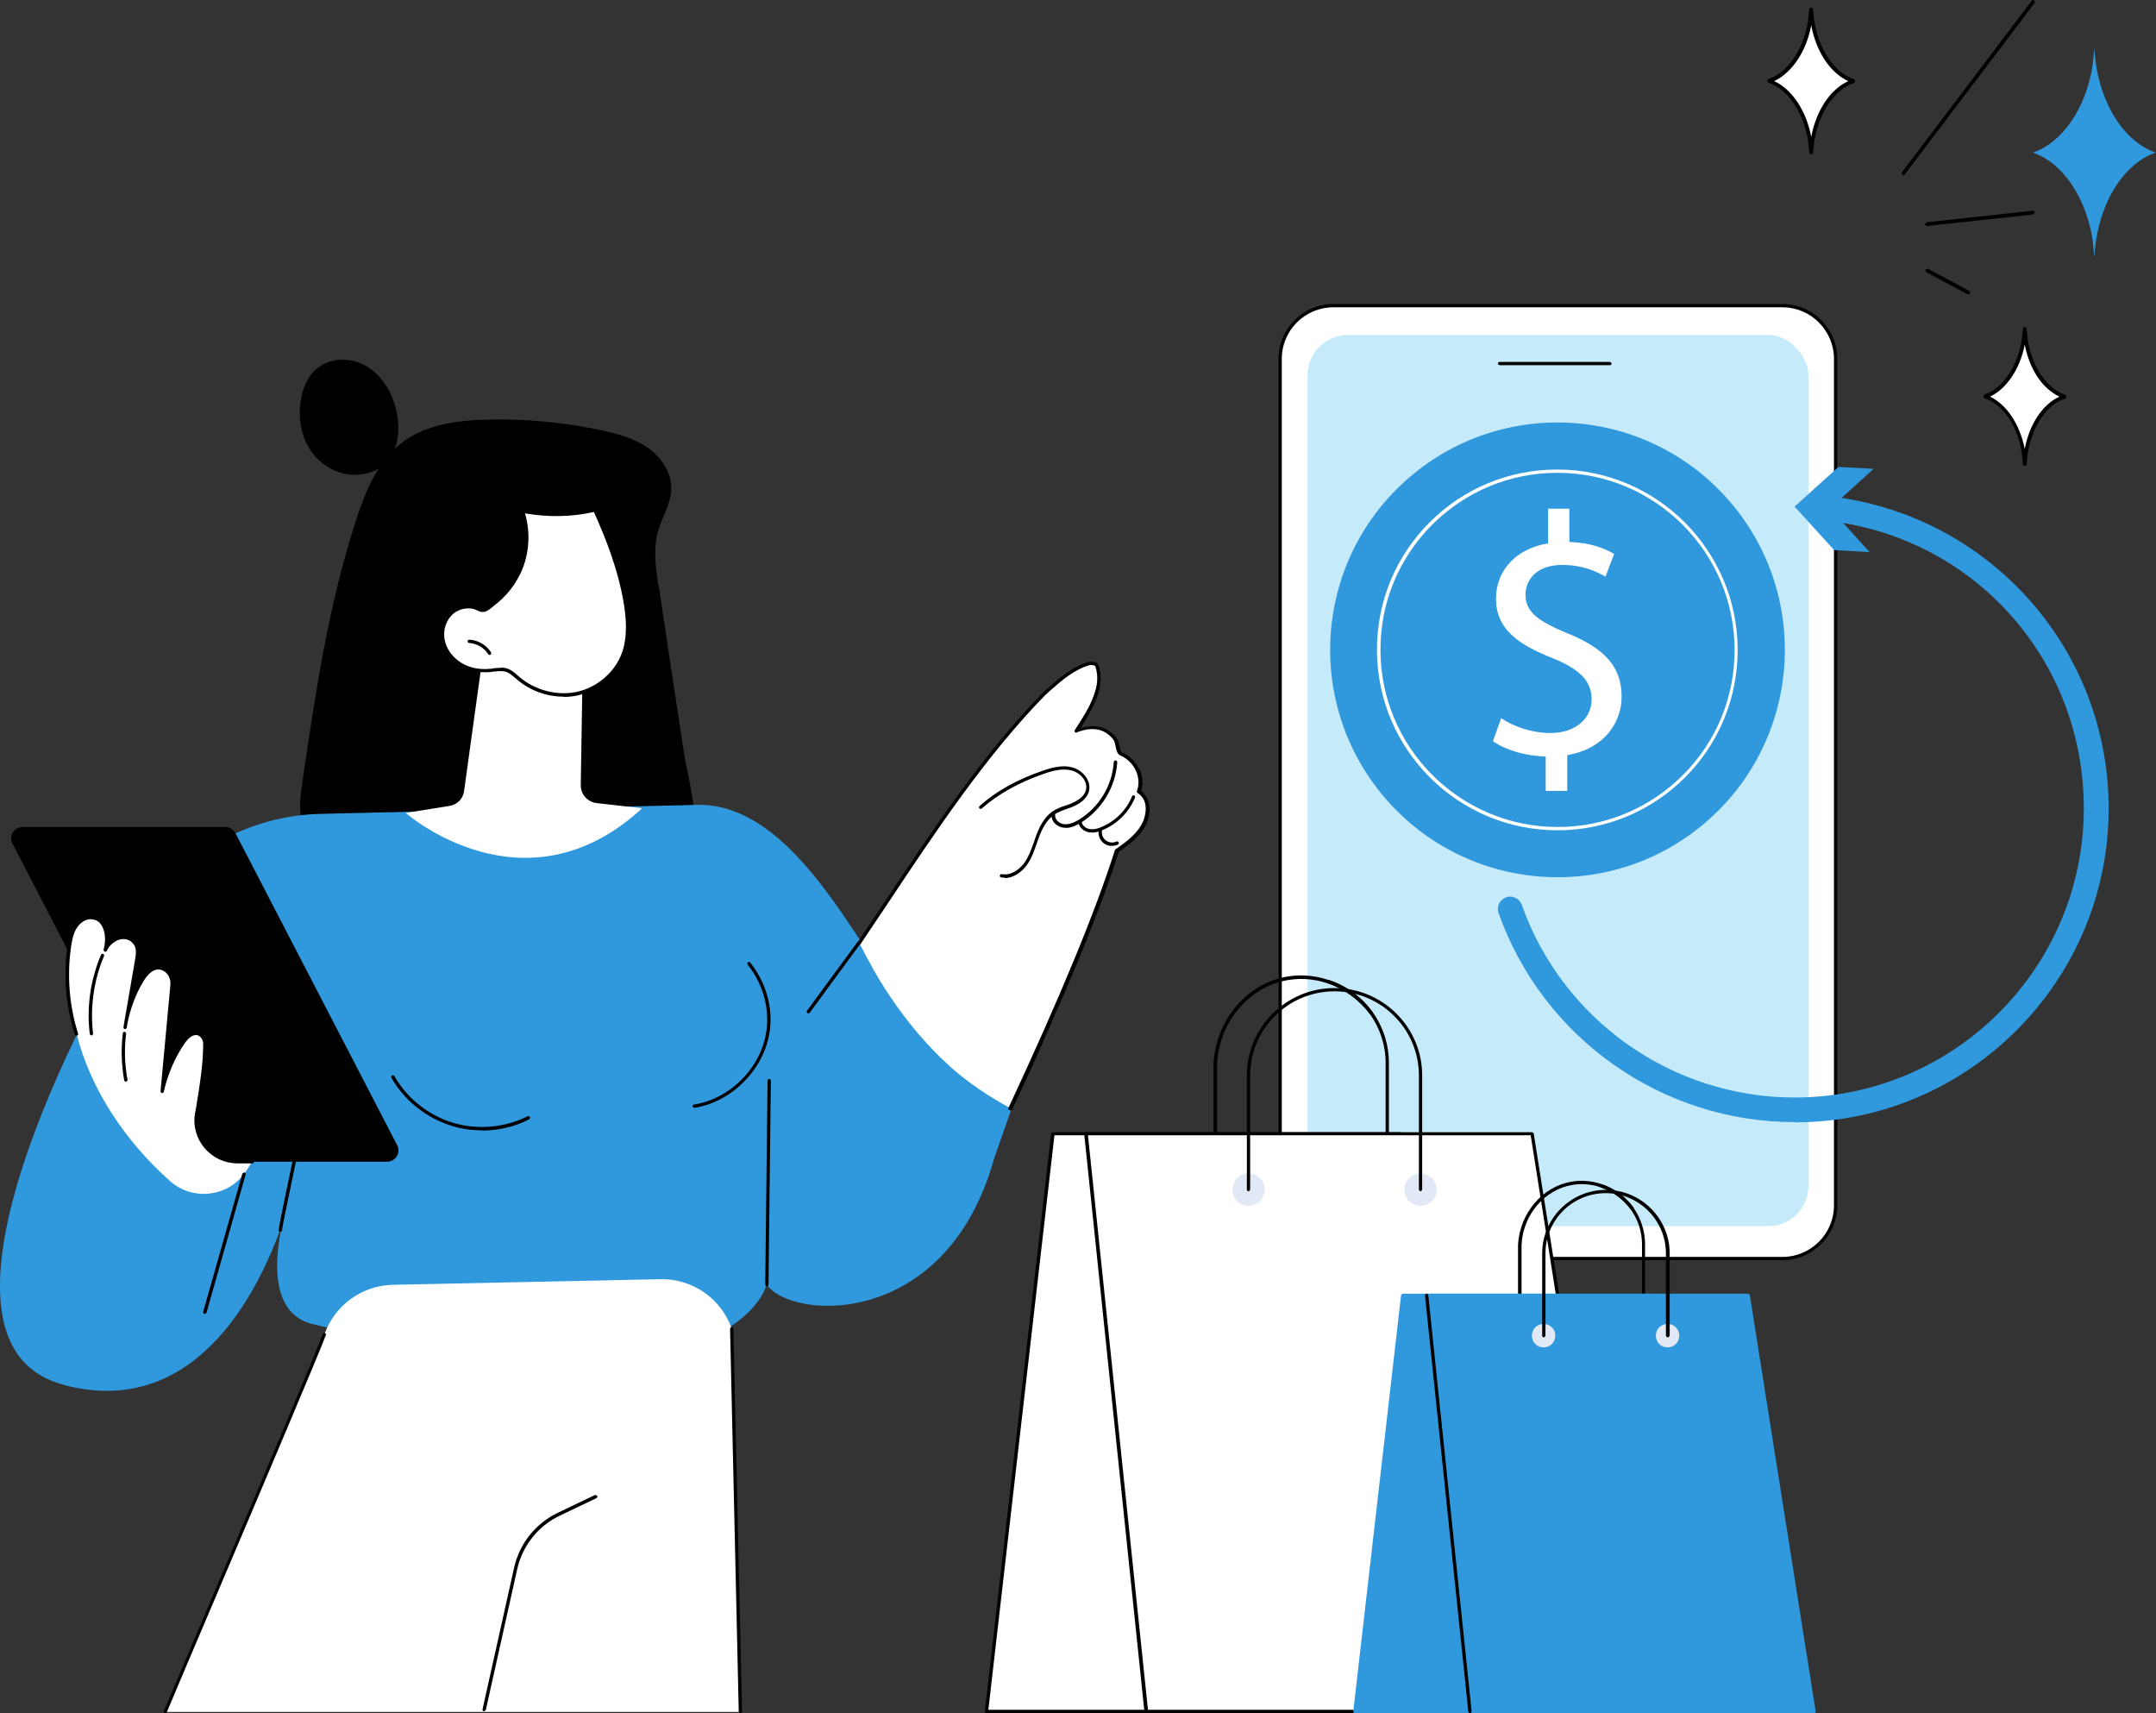 <?xml version="1.0" encoding="UTF-8"?>
<svg id="Camada_2" data-name="Camada 2" xmlns="http://www.w3.org/2000/svg" viewBox="0 0 91.99 73.09">
  <rect x="0" y="0" width="91.99" height="73.09" fill="#333333" stroke="none"/>
  <defs>
    <style>
      .cls-1 {
        fill: #3098dd;
      }

      .cls-1, .cls-2, .cls-3, .cls-4, .cls-5 {
        stroke-width: 0px;
      }

      .cls-2 {
        fill: #000;
      }

      .cls-3 {
        fill: #e2e9f6;
      }

      .cls-4 {
        fill: #c5eaf9;
      }

      .cls-5 {
        fill: #fff;
      }
    </style>
  </defs>
  <g id="Illustration">
    <g>
      <g id="Cashback">
        <g>
          <g>
            <g>
              <rect class="cls-5" x="54.63" y="13.04" width="23.69" height="40.65" rx="2.27" ry="2.27"/>
              <path class="cls-2" d="M76.05,53.76h-19.16c-1.29,0-2.34-1.05-2.34-2.34V15.31c0-1.29,1.05-2.34,2.34-2.34h19.16c1.29,0,2.34,1.05,2.34,2.34v36.11c0,1.29-1.05,2.34-2.34,2.34ZM56.89,13.11c-1.21,0-2.2.98-2.2,2.2v36.11c0,1.21.98,2.2,2.2,2.2h19.16c1.21,0,2.2-.98,2.2-2.2V15.31c0-1.21-.98-2.2-2.2-2.2h-19.16Z"/>
            </g>
            <rect class="cls-4" x="55.79" y="14.29" width="21.37" height="38.02" rx="1.72" ry="1.72"/>
            <path class="cls-2" d="M68.69,15.58h-4.71s-.07-.03-.07-.07.03-.07.07-.07h4.71s.07.03.07.07-.03.07-.07.07Z"/>
          </g>
          <g>
            <g>
              <path class="cls-1" d="M76.57,47.87c-5.66,0-10.74-3.58-12.63-8.92-.1-.27.05-.57.32-.67.27-.1.57.05.67.32,1.74,4.92,6.42,8.22,11.64,8.22,6.81,0,12.34-5.54,12.34-12.34,0-6.42-4.81-11.7-11.19-12.29-.29-.03-.5-.28-.47-.57.03-.29.28-.5.57-.47,3.31.31,6.37,1.83,8.63,4.29,2.27,2.47,3.52,5.69,3.52,9.05,0,7.38-6.01,13.39-13.39,13.39Z"/>
              <polygon class="cls-1" points="79.77 23.55 78.08 21.69 79.94 20 78.44 19.92 76.57 21.61 78.26 23.47 79.77 23.55"/>
            </g>
            <g>
              <circle class="cls-1" cx="66.45" cy="27.72" r="9.7" transform="translate(-2.02 49.98) rotate(-40.65)"/>
              <path class="cls-5" d="M66.45,35.42h0c-4.25,0-7.7-3.45-7.7-7.7,0-2.06.8-3.99,2.25-5.44,1.45-1.45,3.39-2.25,5.44-2.25h0c4.25,0,7.7,3.45,7.7,7.7h0c0,2.06-.8,3.99-2.25,5.44-1.45,1.45-3.39,2.25-5.44,2.25ZM66.45,20.17c-2.02,0-3.91.79-5.34,2.21-1.43,1.43-2.21,3.32-2.21,5.34,0,4.17,3.39,7.56,7.56,7.56h0c2.02,0,3.91-.79,5.34-2.21,1.43-1.43,2.21-3.32,2.21-5.34,0-4.17-3.39-7.56-7.56-7.56h0Z"/>
              <path class="cls-5" d="M65.95,33.75v-1.48c-.85-.01-1.73-.28-2.25-.65l.35-.98c.53.35,1.29.63,2.11.63,1.04,0,1.75-.6,1.75-1.44,0-.81-.57-1.31-1.66-1.75-1.5-.59-2.42-1.26-2.42-2.54,0-1.22.87-2.14,2.22-2.36v-1.48s.91,0,.91,0v1.42c.88.03,1.48.26,1.91.51l-.37.97c-.31-.18-.91-.5-1.85-.5-1.13,0-1.56.68-1.56,1.26,0,.76.54,1.14,1.82,1.67,1.51.62,2.28,1.38,2.28,2.69,0,1.16-.81,2.25-2.32,2.49v1.53s-.92,0-.92,0Z"/>
            </g>
          </g>
        </g>
        <g>
          <g>
            <g>
              <path class="cls-2" d="M59.19,52.6s-.07-.03-.07-.07v-7.18c0-1.54-.98-2.91-2.44-3.4-.04-.01-.06-.05-.05-.09.01-.04.05-.06.09-.05,1.52.51,2.54,1.93,2.54,3.54v7.18s-.03.07-.07.07Z"/>
              <path class="cls-2" d="M51.85,52.6s-.07-.03-.07-.07v-7.18c.11-1.85,1.43-3.4,3.14-3.69,1.35-.23,2.75.35,3.64,1.51.02.03.02.08-.01.1-.03.02-.08.02-.1-.01-.86-1.12-2.2-1.67-3.5-1.45-1.65.28-2.92,1.77-3.02,3.55v7.18s-.03.07-.07.07Z"/>
            </g>
            <g>
              <g>
                <polygon class="cls-5" points="61.42 73.02 48.91 73.02 45.31 73.02 42.09 73.02 44.92 48.36 59.77 48.36 61.42 73.02"/>
                <path class="cls-2" d="M61.42,73.09h-19.33s-.04,0-.05-.02c-.01-.02-.02-.04-.02-.06l2.83-24.65s.04-.06.07-.06h14.85s.07.03.07.07l1.65,24.65s0,.04-.02.05c-.01.01-.03.02-.05.02ZM42.17,72.94h19.18l-1.64-24.51h-14.72l-2.82,24.51Z"/>
              </g>
              <g>
                <polygon class="cls-5" points="69.26 73.02 48.91 73.02 46.33 48.36 65.37 48.36 69.26 73.02"/>
                <path class="cls-2" d="M69.26,73.09h-20.36s-.07-.03-.07-.06l-2.57-24.65s0-.04.02-.06c.01-.02.03-.02.05-.02h19.04s.07.03.07.06l3.9,24.65s0,.04-.02.06c-.01.02-.03.03-.05.03ZM48.97,72.94h20.21l-3.87-24.51h-18.89l2.56,24.51Z"/>
              </g>
            </g>
            <circle class="cls-3" cx="60.61" cy="50.75" r=".69"/>
            <circle class="cls-3" cx="53.27" cy="50.75" r=".69"/>
            <path class="cls-2" d="M60.61,50.82s-.07-.03-.07-.07v-4.87c0-1.98-1.61-3.59-3.6-3.59s-3.6,1.61-3.6,3.59v4.87s-.03.07-.07.07-.07-.03-.07-.07v-4.87c0-2.06,1.68-3.73,3.74-3.73s3.74,1.67,3.74,3.73v4.87s-.03.07-.07.07Z"/>
          </g>
          <g>
            <g>
              <path class="cls-2" d="M70.13,58.33s-.07-.03-.07-.07v-5.17c0-1.1-.7-2.08-1.75-2.43-.04-.01-.06-.05-.05-.09.01-.04.05-.06.09-.05,1.1.37,1.84,1.4,1.84,2.57v5.17s-.03.07-.07.07Z"/>
              <path class="cls-2" d="M64.84,58.33s-.07-.03-.07-.07v-5.17c.08-1.34,1.04-2.47,2.28-2.68.98-.17,1.99.25,2.64,1.09.02.03.02.08-.01.1-.03.02-.08.02-.1-.01-.61-.8-1.57-1.2-2.5-1.04-1.18.2-2.09,1.27-2.16,2.54v5.17s-.03.07-.07.07Z"/>
            </g>
            <g>
              <g>
                <polygon class="cls-1" points="71.74 73.02 62.72 73.02 60.13 73.02 57.81 73.02 59.85 55.26 70.55 55.26 71.74 73.02"/>
                <path class="cls-1" d="M71.74,73.09h-13.93s-.04,0-.05-.02c-.01-.02-.02-.04-.02-.06l2.04-17.76s.04-.06.07-.06h10.7s.07.03.07.07l1.19,17.76s0,.04-.02.05c-.01.01-.03.02-.05.02ZM57.89,72.94h13.77l-1.18-17.61h-10.57l-2.02,17.61Z"/>
              </g>
              <g>
                <polygon class="cls-1" points="77.39 73.02 62.72 73.02 60.87 55.26 74.58 55.26 77.39 73.02"/>
                <path class="cls-1" d="M77.39,73.09h-14.66s-.07-.03-.07-.06l-1.85-17.76s0-.04.02-.06c.01-.02.03-.02.05-.02h13.71s.07.03.07.06l2.81,17.76s0,.04-.02.06c-.01.02-.03.03-.05.03ZM62.79,72.94h14.52l-2.78-17.61h-13.57l1.84,17.61Z"/>
              </g>
              <path class="cls-2" d="M62.72,73.09s-.07-.03-.07-.06l-1.85-17.76s.02-.08.06-.08c.04,0,.08.02.08.06l1.85,17.76s-.02.08-.06.08c0,0,0,0,0,0Z"/>
            </g>
            <path class="cls-3" d="M70.65,56.98c0,.28.22.5.5.5s.5-.22.5-.5-.22-.5-.5-.5-.5.22-.5.5Z"/>
            <path class="cls-3" d="M65.36,56.98c0,.28.22.5.5.5s.5-.22.5-.5-.22-.5-.5-.5-.5.22-.5.5Z"/>
            <path class="cls-2" d="M71.15,57.05s-.07-.03-.07-.07v-3.51c0-1.41-1.15-2.57-2.57-2.57s-2.57,1.15-2.57,2.57v3.51s-.03.07-.07.07-.07-.03-.07-.07v-3.51c0-1.49,1.22-2.71,2.72-2.71s2.72,1.22,2.72,2.71v3.51s-.03.07-.07.07Z"/>
          </g>
        </g>
        <g>
          <g>
            <path class="cls-2" d="M16.8,17.14c-.22-.67-.68-1.29-1.32-1.6-.64-.31-1.47-.26-2,.22-.37.32-.56.81-.64,1.29-.13.76,0,1.57.44,2.2.44.63,1.19,1.05,1.96,1,1.73-.1,2.01-1.77,1.57-3.11Z"/>
            <path class="cls-2" d="M28.09,24.96c-.11-.74-.22-1.51-.03-2.24.17-.63.56-1.2.58-1.85.02-.71-.42-1.36-1-1.77-.58-.4-1.27-.59-1.95-.74-1.61-.34-3.25-.5-4.89-.46-1.29.03-2.66.21-3.68,1.01-1.02.79-1.53,2.06-1.93,3.29-1.18,3.62-1.74,7.41-2.29,11.18-.09.62-.18,1.28.06,1.85.34.82,1.22,1.24,2.04,1.54,3.49,1.26,7.27,1.49,10.97,1.26.9-.06,1.84-.15,2.6-.63,1.79-1.12.85-3.69.6-5.37-.36-2.36-.72-4.72-1.07-7.08Z"/>
          </g>
          <g>
            <g>
              <path class="cls-1" d="M2.67,59.07c7.57,2.05,9.86-8.5,9.86-8.5,0,0-2.04,5.22.82,5.92,17.96,4.37,19.36-1.69,19.36-1.69,1.08,1.54,7.69,1.9,9.71-5.39l.9-2.57-3.9-4.43c-1.49,2.08-4.41-8.39-9.84-8.07l-15.9.38c-2.98.07-5.75,1.56-7.42,4.03-1.83,2.71-10.59,18.41-3.59,20.31Z"/>
              <g>
                <path class="cls-2" d="M20.55,48.22c-.43,0-.86-.06-1.27-.19-1.08-.33-2.02-1.07-2.58-2.05-.02-.03,0-.08.03-.1.03-.02.08,0,.1.03.54.95,1.45,1.67,2.5,1.99,1.05.31,2.21.21,3.18-.28.04-.02.08,0,.1.03.02.04,0,.08-.03.1-.62.32-1.32.48-2.02.48Z"/>
                <path class="cls-2" d="M29.62,47.26s-.07-.03-.07-.06c0-.04.02-.08.06-.08,1.55-.24,2.88-1.59,3.09-3.14.14-.98-.15-2.01-.8-2.83-.02-.03-.02-.08.01-.1.03-.02.08-.02.1.01.67.85.98,1.92.83,2.94-.23,1.61-1.61,3.01-3.21,3.26,0,0,0,0-.01,0Z"/>
              </g>
              <path class="cls-2" d="M11.95,52.54s0,0,0,0c-.04,0-.07-.04-.06-.08.03-.23.18-.95.37-1.86.41-1.94,1.02-4.87.92-5.34-.13-.6-.53-1.32-1.24-1.57-.04-.01-.06-.05-.04-.09.01-.04.05-.06.09-.04.77.27,1.19,1.04,1.33,1.68.11.5-.48,3.33-.92,5.4-.19.91-.34,1.63-.37,1.85,0,.04-.04.06-.07.06Z"/>
            </g>
            <g>
              <path class="cls-2" d="M16.5,49.56H7.86c-.18,0-.35-.1-.44-.27L.53,35.98c-.16-.32.07-.7.44-.7h8.64c.18,0,.35.1.44.27l6.9,13.31c.16.32-.07.7-.44.7Z"/>
              <path class="cls-5" d="M8.4,47.51c.16-1.01.34-2.03.34-2.99,0-.15-.06-.29-.18-.38-.28-.21-.58.07-.75.32-.42.63-.73,1.34-.89,2.08.14-1.51.28-3.03.42-4.54.02-.26-.1-.53-.33-.66-.41-.23-.76.14-.97.48-.36.61-.6,1.28-.71,1.98.16-.95.33-1.91.49-2.86.05-.28.09-.58-.13-.8-.2-.21-.53-.23-.78-.1-.22.12-.34.27-.43.45.02-.07.03-.13.04-.2.09-.48-.07-1.12-.57-1.19-.22-.03-.44.07-.6.22-.25.26-.33.61-.39.96-.2,1.26-.09,2.57.3,3.79.6,2.42,2.11,4.64,4,6.32.94.83,2.41.69,3.16-.32.12-.16.23-.33.34-.53h-.62c-1.09,0-1.92-.97-1.74-2.05Z"/>
              <path class="cls-2" d="M10.75,49.63h-.62c-.54,0-1.05-.24-1.4-.65-.35-.41-.5-.95-.41-1.48l.04-.21c.15-.92.31-1.88.31-2.76,0-.13-.06-.25-.15-.32-.07-.05-.14-.07-.21-.05-.2.03-.37.26-.44.36-.42.62-.72,1.33-.88,2.05,0,.04-.04.06-.08.06-.04,0-.06-.04-.06-.08l.42-4.54c.02-.25-.09-.48-.29-.59-.39-.22-.71.19-.87.46-.33.55-.56,1.18-.68,1.82l-.02.14s-.04.07-.08.06c-.04,0-.07-.04-.06-.08,0-.05.02-.1.02-.14l.47-2.72c.05-.29.08-.55-.11-.74-.17-.18-.46-.21-.69-.08-.18.1-.31.23-.4.42-.02.03-.05.05-.09.04-.03-.01-.05-.05-.05-.09.02-.07.03-.14.04-.19.06-.32,0-.67-.15-.88-.09-.13-.21-.2-.36-.22-.19-.03-.38.05-.54.2-.25.25-.32.6-.37.92-.19,1.24-.09,2.54.29,3.75.01.04,0,.08-.05.09-.04.01-.08,0-.09-.05-.39-1.24-.5-2.56-.3-3.82.06-.36.14-.73.41-1,.19-.19.43-.28.66-.25.19.03.34.12.46.28.15.21.22.54.19.86.08-.08.16-.14.27-.2.29-.16.65-.11.87.11.25.26.19.61.15.87l-.26,1.54c.1-.24.22-.48.35-.71.31-.53.7-.71,1.06-.51.25.14.39.43.37.73l-.35,3.78c.17-.48.4-.94.69-1.36.09-.14.29-.38.53-.42.12-.02.22,0,.32.08.13.1.21.26.21.43,0,.89-.16,1.85-.31,2.78l-.03.21c-.08.49.06.99.38,1.36.32.38.79.6,1.29.6h.62s.07.03.07.07-.03.07-.07.07Z"/>
              <g>
                <path class="cls-2" d="M3.9,44.17s-.07-.03-.07-.06c-.14-1.15.03-2.32.48-3.38.02-.04.06-.05.09-.04.04.02.05.06.04.09-.44,1.04-.6,2.19-.47,3.31,0,.04-.02.08-.06.08,0,0,0,0,0,0Z"/>
                <path class="cls-2" d="M5.37,46.15s-.06-.02-.07-.06c-.12-.66-.14-1.34-.06-2.01,0-.04.04-.07.08-.06.04,0,.07.04.06.08-.08.65-.06,1.32.06,1.96,0,.04-.02.08-.06.08,0,0,0,0-.01,0Z"/>
              </g>
            </g>
            <path class="cls-2" d="M8.74,56.05s-.01,0-.02,0c-.04-.01-.06-.05-.05-.09l1.67-5.89s.05-.06.09-.05c.04.01.06.05.05.09l-1.67,5.89s-.04.05-.07.05Z"/>
            <g>
              <path class="cls-5" d="M37.22,41.28c.64,1.13,1.39,2.2,2.26,3.16.46.51.95.99,1.48,1.42.52.42,1.08.8,1.66,1.14.16.09.32.18.48.27,2.9-5.49,4.53-10.97,4.53-10.97,2.31-1.67.97-2.54.97-2.54.36-1.44-.81-1.57-.81-1.57-.34-1.74-1.89-1.02-1.89-1.02,1.26-1.86,1.88-4.89-1.79-1.09-2.17,2.24-4.96,6.41-7.46,10.12.18.36.37.72.57,1.07Z"/>
              <path class="cls-2" d="M43.09,47.36s-.02,0-.03,0c-.04-.02-.05-.06-.03-.1,2.2-4.72,3.69-8.32,4.54-10.99,0-.01.01-.03.03-.04.51-.36.99-.71,1.2-1.26.1-.29.2-.84-.26-1.14-.03-.02-.04-.05-.03-.09.21-.56-.1-1.23-.68-1.5-.16-.05-.19-.22-.23-.39-.02-.1-.04-.21-.09-.29-.48-.64-1.2-.47-1.58-.31-.01,0-.03,0-.04,0h0s0,0,0,0h0s0,0,0,0h0s0,0,0,0h0s0,0,0,0h0s0,0,0,0c0,0,0,0,0,0h0s-.02,0-.02-.01t0,0h0s0,0,0,0c0,0,0,0,0,0h0s0,0-.01-.01c0,0,0,0,0,0,0,0,0-.01-.01-.02h0s0,0,0,0h0s0,0,0,0h0s0,0,0,0c0,0,0,0,0,0h0s0,0,0,0h0s0,0,0,0c0,0,0,0,0,0,0,0,0,0,0,0,0,0,0,0,0,0,0,0,0,0,0,0,0,0,0,0,0,0,0,0,0,0,0,0,0,0,0,0,0,0,0,0,0,0,0,0,0,0,0,0,0,0h0s0,0,0,0c0,0,0,0,0,0,0,0,0,0,0,0,0,0,0,0,0,0h0s0,0,0,0h0s0,0,0,0h0s0,0,0,0,0,0,0,0c0,0,0,0,0,0,0,0,0,0,0,0,0,0,0,0,0,0h0s0,0,0,0c0,0,0,0,0,0,0,0,0,0,0,0,0,0,0,0,0,0h0s0,0,0,0,0,0,0,0c0,0,0,0,0,0,0,0,0,0,0,0h0s0,0,0,0c0,0,0,0,0,0,0,0,0,0,0,0,0,0,0,0,0,0,0,0,0,0,0,0,0,0,0,0,0,0h0s0,0,0,0h0s0,0,0,0h0s0,0,0,0h0s0,0,0,0h0s0-.02,0-.03h0s0,0,0,0c0,0,0,0,0,0,0,0,0,0,0,0,0,0,0,0,0,0,0,0,0,0,0,0,0,0,0,0,0,0h0s0,0,0,0h0s0-.01,0-.02c.04-.06.07-.11.11-.17.5-.79,1.08-1.68.77-2.58-.05-.04-.16-.04-.22-.04-.68.19-1.2.65-1.71,1.1-.07.06-.13.12-.2.18-2.53,2.59-4.66,5.79-6.72,8.89-.38.57-.78,1.17-1.16,1.73-.02.03-.07.04-.1.02-.03-.02-.04-.07-.02-.1.38-.57.76-1.13,1.16-1.73,2.06-3.1,4.2-6.31,6.74-8.91.07-.06.14-.12.2-.18.52-.46,1.06-.94,1.78-1.14,0,0,.01,0,.02,0,.08,0,.25,0,.34.09,0,0,.01.02.02.03.32.9-.19,1.8-.66,2.55,0,0,0,0,0,0,0,.02-.04.09-.08.16.63-.19,1.17-.03,1.53.44.07.1.09.23.12.34.03.16.05.25.14.28.64.29.98,1.01.78,1.63.35.27.45.73.27,1.28-.22.59-.73.96-1.23,1.32-.86,2.68-2.34,6.27-4.54,10.98-.01.03-.04.04-.07.04Z"/>
              <path class="cls-2" d="M42.88,37.44c-.05,0-.1,0-.16-.01-.04,0-.07-.04-.06-.08,0-.04.04-.06.08-.06.41.08.78-.22.98-.5.18-.26.29-.58.4-.88.03-.08.05-.16.08-.24.13-.35.33-.79.7-1.05.18-.12.38-.2.58-.26.09-.03.18-.06.26-.1.23-.1.52-.27.59-.55.1-.37-.23-.74-.6-.84-.38-.1-.8,0-1.19.14-1.07.37-1.96.87-2.65,1.48-.03.03-.08.02-.1,0-.03-.03-.02-.08,0-.1.7-.63,1.61-1.14,2.7-1.51.41-.14.85-.26,1.27-.14.43.12.82.56.7,1.02-.09.34-.42.54-.68.65-.09.04-.18.07-.27.1-.2.07-.38.14-.54.25-.34.24-.53.65-.65.98-.03.08-.06.16-.08.23-.11.31-.22.64-.42.92-.19.28-.55.57-.97.57Z"/>
              <path class="cls-2" d="M45.47,35.31s-.06,0-.09,0c-.27-.03-.54-.26-.51-.55,0-.04.04-.07.08-.07.04,0,.07.04.07.08-.02.2.19.37.38.39.18.02.38-.04.63-.19.86-.52,1.43-1.46,1.49-2.46,0-.04.03-.07.08-.07.04,0,.07.04.07.08-.07,1.05-.66,2.03-1.56,2.58-.16.1-.39.22-.64.22Z"/>
              <path class="cls-2" d="M46.6,35.51s-.08,0-.12,0c-.24-.04-.43-.21-.47-.42,0-.04.02-.08.06-.08.04,0,.08.02.08.06.03.16.2.28.35.3.15.02.31,0,.52-.1.58-.25,1.05-.72,1.28-1.3.02-.04.06-.05.09-.04.04.02.05.06.04.09-.25.62-.75,1.12-1.36,1.38-.18.08-.34.12-.48.12Z"/>
              <path class="cls-2" d="M47.45,36.09c-.13,0-.26-.04-.36-.12-.17-.13-.25-.36-.21-.57,0-.04.05-.06.08-.06.04,0,.06.05.06.08-.03.16.03.33.16.43.13.1.31.12.45.05.04-.02.08,0,.1.03.02.04,0,.08-.03.1-.08.04-.16.05-.24.05Z"/>
            </g>
            <path class="cls-2" d="M34.49,43.23s-.03,0-.04-.01c-.03-.02-.04-.07-.02-.1l2.16-2.94s.07-.04.1-.02c.03.02.04.07.02.1l-2.16,2.94s-.04.03-.06.03Z"/>
            <path class="cls-2" d="M32.72,54.88h0s-.07-.03-.07-.07l.1-8.72s.03-.07.07-.07h0s.07.03.07.07l-.1,8.72s-.03.07-.07.07Z"/>
          </g>
          <g>
            <path class="cls-5" d="M20.64,27.68l-.84,6.07c-.04.32-.29.58-.62.63l-1.87.3s5.05,4.44,10.09-.2l-1.94-.22c-.4-.05-.69-.38-.68-.78l.08-5s-.44-3.31-4.22-.8Z"/>
            <g>
              <g>
                <path class="cls-5" d="M19.32,26.1c-.35.27-.51.75-.43,1.19.08.44.37.82.75,1.04.38.23.84.31,1.28.26.24-.02.5-.08.72,0,.18.07.31.21.46.33.67.58,1.62.85,2.5.66.87-.18,1.65-.82,1.97-1.65.27-.69.23-1.45.11-2.18-.23-1.39-.73-2.73-1.31-4.01-1.01.24-2.07.25-3.08.05.27.8.24,1.69-.08,2.47-.24.59-.65,1.12-1.17,1.5-.1.08-.27.23-.4.25-.16.03-.26-.07-.43-.11-.31-.08-.65,0-.9.19Z"/>
                <path class="cls-2" d="M24.04,29.72c-.71,0-1.44-.26-1.99-.74-.02-.02-.05-.04-.07-.06-.12-.1-.23-.2-.36-.25-.17-.06-.35-.04-.55-.02-.05,0-.09.01-.14.02-.48.04-.95-.05-1.32-.27-.41-.25-.71-.66-.78-1.09-.08-.47.1-.98.46-1.26h0c.26-.21.63-.28.96-.2.07.02.12.04.17.06.08.04.14.06.22.05.08-.02.2-.11.29-.18.03-.02.05-.04.08-.06.51-.38.91-.89,1.15-1.47.31-.76.34-1.64.08-2.42,0-.02,0-.05.01-.07.02-.02.04-.03.07-.02,1,.2,2.06.19,3.05-.05.03,0,.07,0,.08.04.48,1.07,1.07,2.49,1.32,4.03.09.58.18,1.44-.12,2.22-.33.84-1.12,1.5-2.02,1.69-.19.04-.38.06-.57.06ZM21.36,28.48c.1,0,.21.01.31.05.16.06.29.17.41.28.02.02.05.04.07.06.66.57,1.6.82,2.44.65.86-.18,1.61-.81,1.92-1.6.29-.74.2-1.58.11-2.14-.24-1.5-.81-2.89-1.28-3.94-.96.22-1.97.23-2.94.06.23.78.19,1.65-.12,2.4-.25.6-.66,1.13-1.19,1.53-.02.02-.05.04-.07.06-.1.08-.23.19-.35.21-.13.03-.22-.02-.31-.06-.05-.02-.09-.04-.15-.06-.29-.07-.61,0-.84.18h0c-.32.25-.48.7-.4,1.12.07.4.34.77.72,1,.34.21.78.3,1.23.25.05,0,.09,0,.14-.02.1-.01.21-.02.31-.02ZM19.32,26.1h0,0Z"/>
              </g>
              <path class="cls-2" d="M20.89,27.94s-.05-.01-.06-.03c-.17-.28-.49-.46-.81-.48-.04,0-.07-.03-.07-.07,0-.04.04-.07.07-.07.37.01.74.23.93.54.02.03,0,.08-.02.1-.01,0-.02.01-.04.01Z"/>
            </g>
          </g>
          <g>
            <path class="cls-5" d="M31.59,73.02l-.37-16.34c-.45-1.29-1.68-2.14-3.05-2.11l-11.41.24c-1.32.03-2.48.87-2.92,2.12-.28.8-4.44,10.54-6.79,16.1h24.54Z"/>
            <g>
              <path class="cls-2" d="M7.06,73.09s-.02,0-.03,0c-.04-.02-.05-.06-.04-.09.6-1.41,1.31-3.08,2.04-4.81,2.13-5.01,4.54-10.68,4.74-11.28.01-.04.05-.06.09-.04.04.01.06.05.04.09-.21.6-2.62,6.28-4.75,11.29-.74,1.73-1.45,3.41-2.04,4.81-.01.03-.04.04-.07.04Z"/>
              <path class="cls-2" d="M31.59,73.09s-.07-.03-.07-.07l-.37-16.34s.03-.07.07-.07h0s.07.03.07.07l.37,16.34s-.03.07-.07.07h0Z"/>
            </g>
            <path class="cls-2" d="M20.66,73s-.01,0-.02,0c-.04,0-.06-.05-.05-.09l1.34-6.01c.23-1.05.92-1.91,1.88-2.37l1.57-.75s.08,0,.1.03c.02.04,0,.08-.03.1l-1.57.75c-.92.44-1.58,1.27-1.81,2.27l-1.34,6.01s-.04.06-.07.06Z"/>
          </g>
        </g>
      </g>
      <g>
        <path class="cls-1" d="M89.28,2.83l.08-.78s0,0,0-.01h0s0,0,0,0c.11,2.19,1.19,3.98,2.62,4.47-1.43.49-2.51,2.28-2.62,4.47h0s0,0,0,0c0,0,0,0,0-.01l-.08-.78c-.3-1.82-1.29-3.25-2.54-3.68,1.25-.43,2.24-1.86,2.54-3.68Z"/>
        <g>
          <path class="cls-5" d="M86.34,14.54l.05-.5s0,0,0,0h0s0,0,0,0c.07,1.41.77,2.57,1.69,2.88-.92.31-1.62,1.47-1.69,2.88h0s0,0,0,0c0,0,0,0,0,0l-.05-.5c-.19-1.17-.83-2.1-1.64-2.37.81-.28,1.45-1.2,1.64-2.37Z"/>
          <path class="cls-2" d="M86.39,19.88h0s.07-.03.08-.07c.07-1.35.74-2.51,1.64-2.81.03-.01.05-.04.05-.08s-.02-.06-.05-.08c-.9-.31-1.57-1.46-1.64-2.81,0-.04-.04-.07-.08-.08-.03,0-.05.01-.07.03,0,.01-.01.03-.01.04l-.05.5c-.19,1.14-.81,2.04-1.58,2.31-.03.01-.05.04-.05.08s.02.06.05.08c.78.26,1.4,1.17,1.58,2.31l.05.5s0,0,0,0c0,.04.04.07.08.07ZM87.87,16.92c-.73.34-1.28,1.18-1.48,2.23-.21-1.05-.77-1.89-1.48-2.23.71-.34,1.28-1.18,1.48-2.22.2,1.05.75,1.88,1.48,2.22Z"/>
        </g>
        <g>
          <path class="cls-5" d="M77.22.95l.06-.53s0,0,0,0h0s0,0,0,0c.07,1.49.82,2.72,1.79,3.05-.98.33-1.72,1.56-1.79,3.05h0s0,0,0,0c0,0,0,0,0,0l-.06-.53c-.2-1.24-.88-2.22-1.73-2.51.86-.29,1.53-1.27,1.73-2.51Z"/>
          <path class="cls-2" d="M77.28,6.59h0s.08-.03.08-.07c.07-1.43.79-2.66,1.74-2.98.03-.01.05-.04.05-.08s-.02-.06-.05-.08c-.95-.32-1.67-1.55-1.74-2.98,0-.04-.04-.07-.08-.08-.03,0-.05.01-.07.03,0,.01-.01.03-.01.04l-.06.53c-.2,1.21-.86,2.17-1.68,2.45-.03.01-.05.04-.05.08s.02.06.05.08c.82.28,1.48,1.24,1.68,2.45l.06.53s0,0,0,0c0,.04.04.07.08.07ZM78.86,3.46c-.78.36-1.37,1.26-1.58,2.38-.21-1.12-.82-2.03-1.58-2.38.76-.36,1.37-1.26,1.58-2.38.21,1.12.8,2.02,1.58,2.38Z"/>
        </g>
        <path class="cls-2" d="M81.21,7.47s.05-.01.06-.03L86.81.13s.02-.08-.02-.11c-.03-.03-.08-.02-.11.02l-5.53,7.31s-.02.08.02.11c.01.01.03.02.05.02Z"/>
        <path class="cls-2" d="M82.23,9.64s0,0,0,0l4.51-.49s.07-.04.07-.09c0-.04-.04-.07-.09-.07l-4.51.49s-.07.04-.07.09c0,.04.04.07.08.07Z"/>
        <path class="cls-2" d="M83.98,12.56s.06-.02.07-.04c.02-.04,0-.09-.03-.11l-1.75-.94s-.09,0-.11.03c-.02.04,0,.09.03.11l1.75.94s.02,0,.04,0Z"/>
      </g>
    </g>
  </g>
</svg>